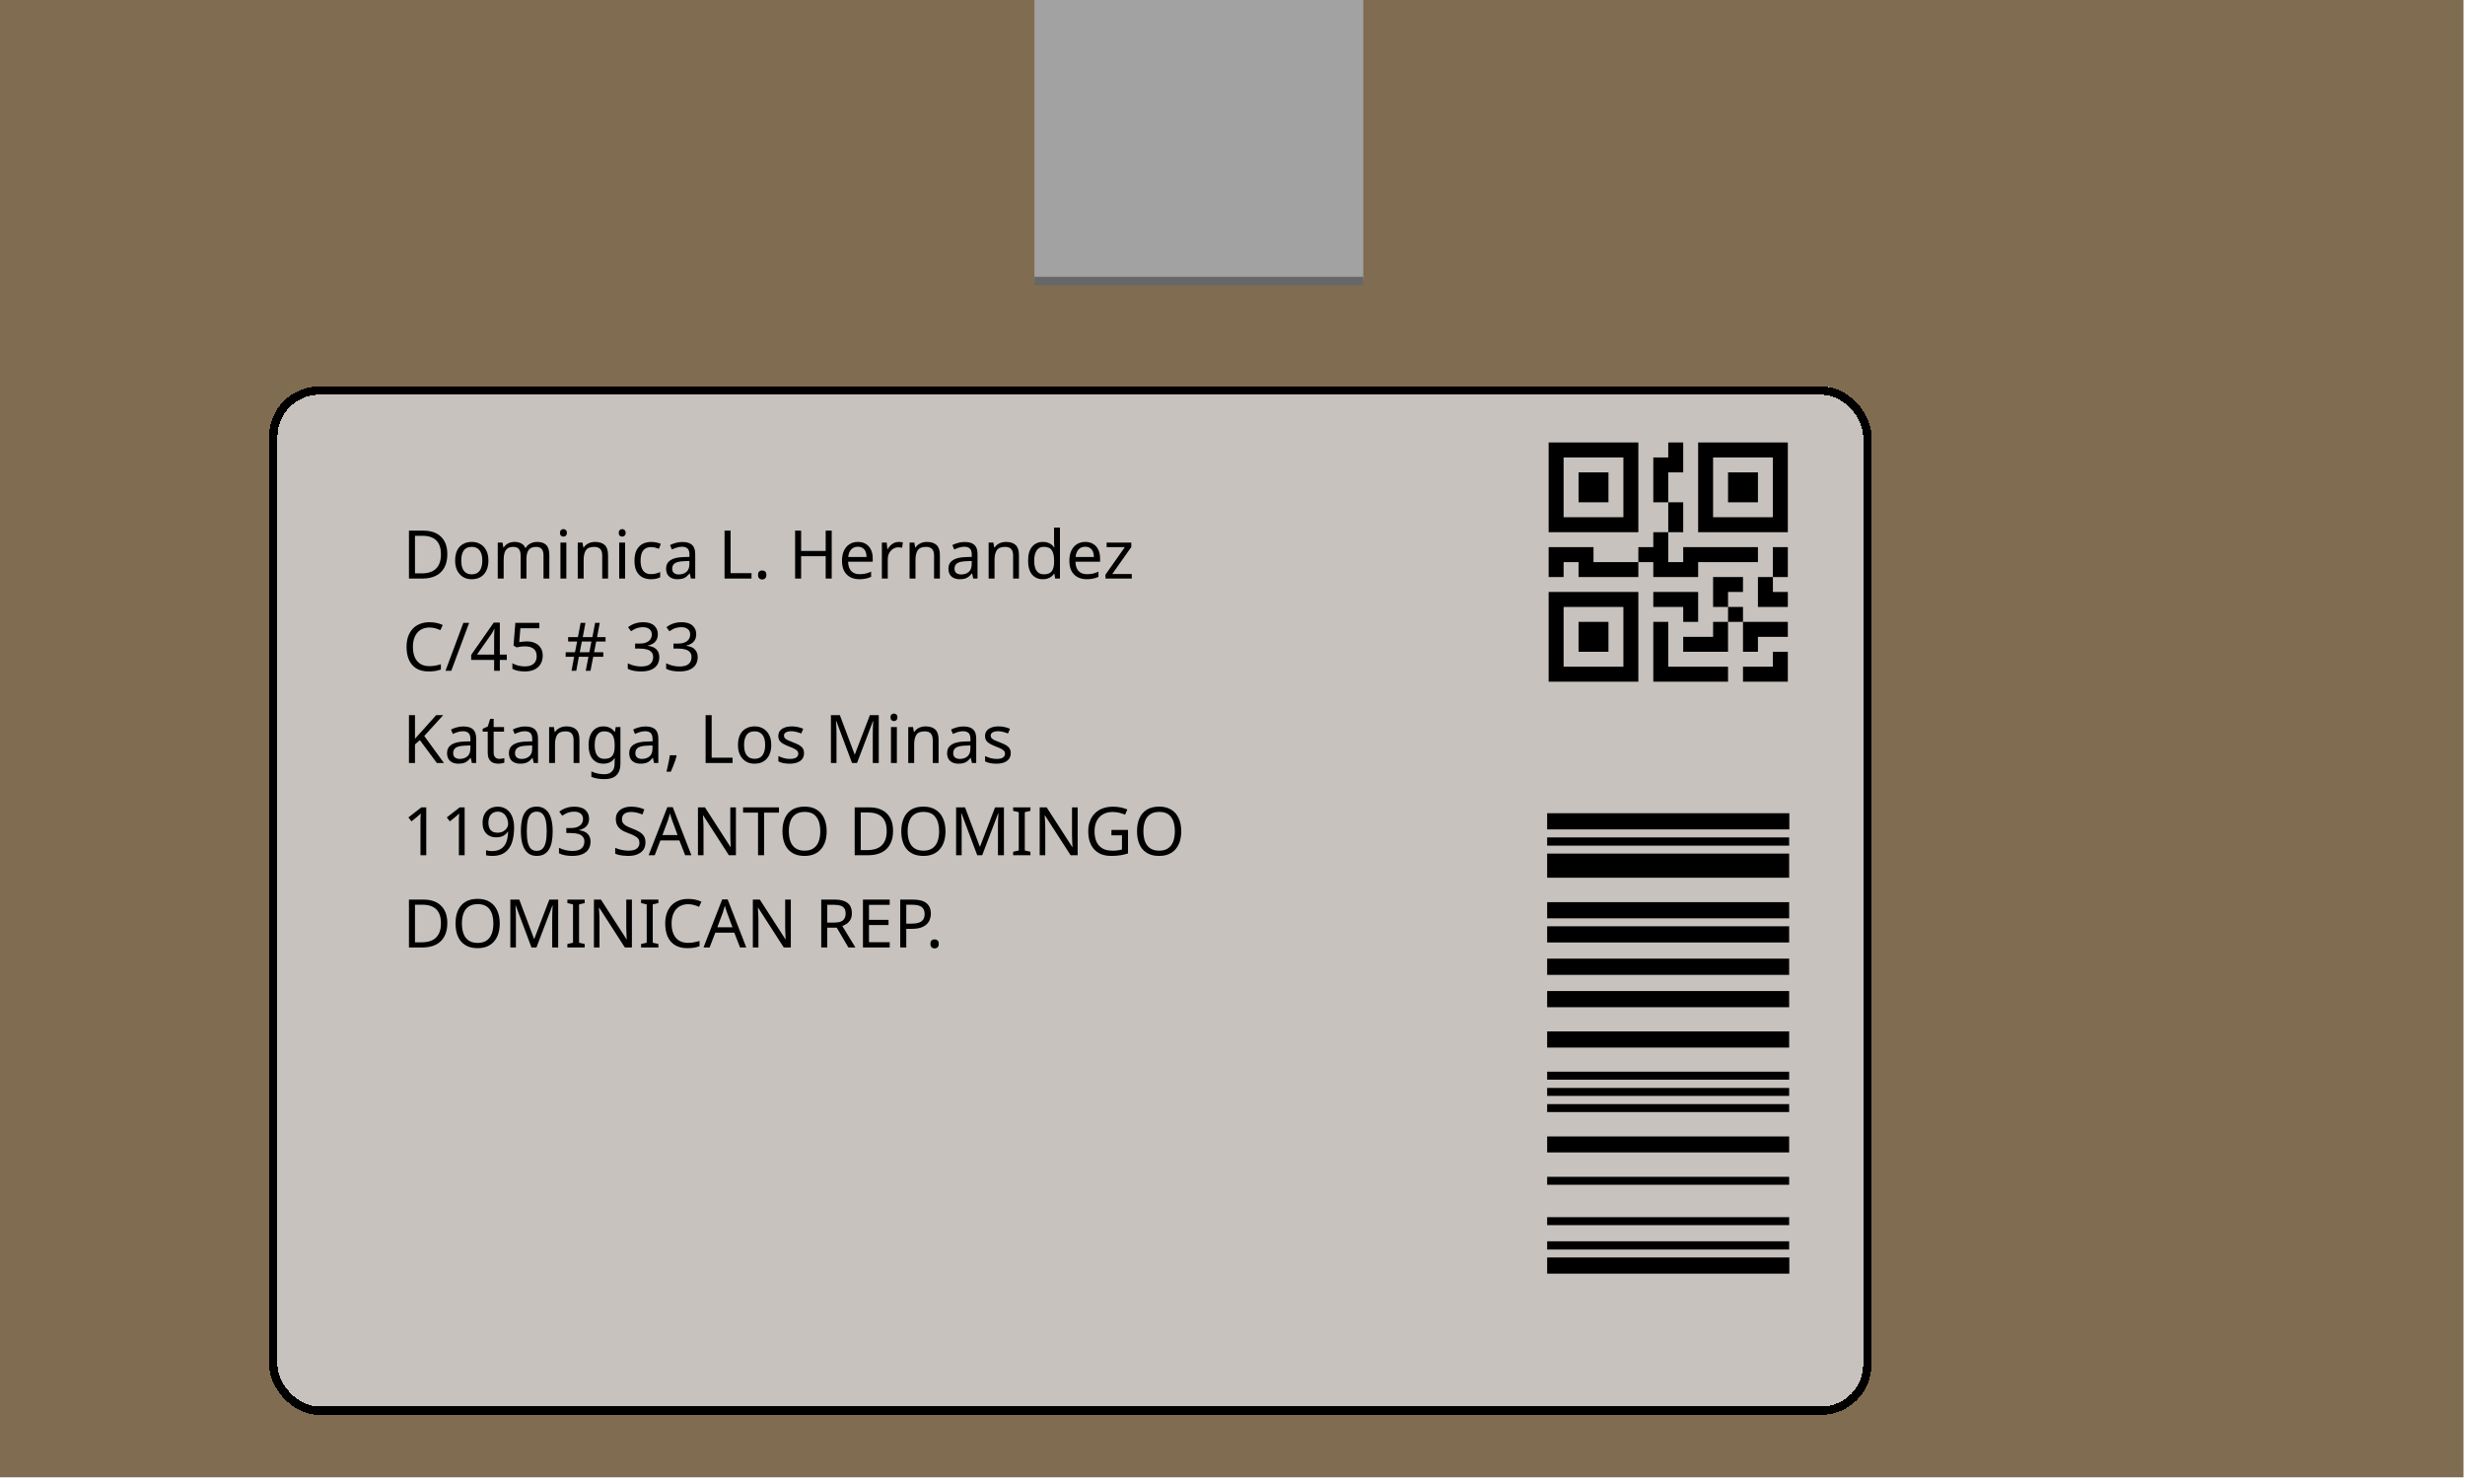 <svg width="294" height="177" viewBox="0 0 294 177" fill="none" xmlns="http://www.w3.org/2000/svg">
<rect width="293.822" height="176.19" fill="#806C51"/>
<g filter="url(#filter0_d_435_741)">
<rect x="32.092" y="42.076" width="191.127" height="122.663" rx="6" fill="#D9D9D9" fill-opacity="0.79" shape-rendering="crispEdges"/>
<rect x="32.592" y="42.576" width="190.127" height="121.663" rx="5.5" stroke="black" shape-rendering="crispEdges"/>
</g>
<path d="M53.352 66.088C53.352 66.728 53.232 67.264 52.992 67.696C52.757 68.128 52.419 68.453 51.976 68.672C51.533 68.891 50.997 69 50.368 69H48.776V63.288H50.536C51.112 63.288 51.611 63.395 52.032 63.608C52.453 63.821 52.779 64.136 53.008 64.552C53.237 64.963 53.352 65.475 53.352 66.088ZM52.592 66.112C52.592 65.605 52.507 65.189 52.336 64.864C52.171 64.539 51.925 64.299 51.6 64.144C51.28 63.984 50.891 63.904 50.432 63.904H49.496V68.384H50.272C51.045 68.384 51.624 68.195 52.008 67.816C52.397 67.432 52.592 66.864 52.592 66.112ZM58.252 66.848C58.252 67.205 58.204 67.523 58.108 67.8C58.017 68.072 57.884 68.304 57.708 68.496C57.537 68.688 57.326 68.835 57.076 68.936C56.83 69.032 56.556 69.08 56.252 69.08C55.969 69.08 55.708 69.032 55.468 68.936C55.228 68.835 55.02 68.688 54.844 68.496C54.668 68.304 54.529 68.072 54.428 67.8C54.332 67.523 54.284 67.205 54.284 66.848C54.284 66.373 54.364 65.973 54.524 65.648C54.684 65.317 54.913 65.067 55.212 64.896C55.51 64.72 55.865 64.632 56.276 64.632C56.665 64.632 57.006 64.72 57.3 64.896C57.598 65.067 57.83 65.317 57.996 65.648C58.166 65.973 58.252 66.373 58.252 66.848ZM55.012 66.848C55.012 67.184 55.054 67.477 55.14 67.728C55.23 67.973 55.369 68.163 55.556 68.296C55.742 68.429 55.98 68.496 56.268 68.496C56.556 68.496 56.793 68.429 56.98 68.296C57.166 68.163 57.302 67.973 57.388 67.728C57.478 67.477 57.524 67.184 57.524 66.848C57.524 66.507 57.478 66.216 57.388 65.976C57.297 65.736 57.158 65.552 56.972 65.424C56.79 65.291 56.553 65.224 56.26 65.224C55.822 65.224 55.505 65.368 55.308 65.656C55.11 65.944 55.012 66.341 55.012 66.848ZM64.072 64.632C64.557 64.632 64.919 64.757 65.159 65.008C65.4 65.253 65.519 65.653 65.519 66.208V69H64.823V66.24C64.823 65.904 64.751 65.651 64.608 65.48C64.469 65.309 64.25 65.224 63.952 65.224C63.535 65.224 63.237 65.344 63.056 65.584C62.88 65.824 62.791 66.173 62.791 66.632V69H62.096V66.24C62.096 66.016 62.063 65.829 61.999 65.68C61.935 65.525 61.84 65.411 61.712 65.336C61.584 65.261 61.418 65.224 61.215 65.224C60.928 65.224 60.701 65.285 60.535 65.408C60.37 65.525 60.25 65.699 60.175 65.928C60.106 66.157 60.072 66.44 60.072 66.776V69H59.367V64.712H59.935L60.039 65.296H60.08C60.17 65.147 60.279 65.024 60.407 64.928C60.541 64.827 60.688 64.752 60.847 64.704C61.008 64.656 61.173 64.632 61.343 64.632C61.674 64.632 61.949 64.691 62.167 64.808C62.392 64.925 62.554 65.107 62.656 65.352H62.696C62.84 65.107 63.034 64.925 63.279 64.808C63.53 64.691 63.794 64.632 64.072 64.632ZM67.548 64.712V69H66.844V64.712H67.548ZM67.204 63.104C67.311 63.104 67.404 63.141 67.484 63.216C67.569 63.285 67.612 63.397 67.612 63.552C67.612 63.701 67.569 63.813 67.484 63.888C67.404 63.963 67.311 64 67.204 64C67.087 64 66.988 63.963 66.908 63.888C66.828 63.813 66.788 63.701 66.788 63.552C66.788 63.397 66.828 63.285 66.908 63.216C66.988 63.141 67.087 63.104 67.204 63.104ZM70.971 64.632C71.483 64.632 71.869 64.757 72.131 65.008C72.392 65.253 72.523 65.653 72.523 66.208V69H71.827V66.256C71.827 65.909 71.749 65.651 71.595 65.48C71.44 65.309 71.197 65.224 70.867 65.224C70.392 65.224 70.064 65.357 69.883 65.624C69.701 65.891 69.611 66.275 69.611 66.776V69H68.907V64.712H69.475L69.579 65.296H69.619C69.715 65.147 69.832 65.024 69.971 64.928C70.115 64.827 70.272 64.752 70.443 64.704C70.613 64.656 70.789 64.632 70.971 64.632ZM74.556 64.712V69H73.852V64.712H74.556ZM74.212 63.104C74.319 63.104 74.412 63.141 74.492 63.216C74.577 63.285 74.62 63.397 74.62 63.552C74.62 63.701 74.577 63.813 74.492 63.888C74.412 63.963 74.319 64 74.212 64C74.094 64 73.996 63.963 73.916 63.888C73.836 63.813 73.796 63.701 73.796 63.552C73.796 63.397 73.836 63.285 73.916 63.216C73.996 63.141 74.094 63.104 74.212 63.104ZM77.634 69.08C77.256 69.08 76.917 69.003 76.618 68.848C76.325 68.693 76.093 68.453 75.922 68.128C75.757 67.803 75.674 67.387 75.674 66.88C75.674 66.352 75.762 65.923 75.938 65.592C76.114 65.261 76.352 65.019 76.65 64.864C76.954 64.709 77.298 64.632 77.682 64.632C77.901 64.632 78.112 64.656 78.314 64.704C78.517 64.747 78.682 64.8 78.81 64.864L78.594 65.448C78.466 65.4 78.317 65.355 78.146 65.312C77.976 65.269 77.816 65.248 77.666 65.248C77.378 65.248 77.141 65.309 76.954 65.432C76.768 65.555 76.629 65.736 76.538 65.976C76.448 66.216 76.402 66.515 76.402 66.872C76.402 67.213 76.448 67.504 76.538 67.744C76.629 67.984 76.765 68.165 76.946 68.288C77.128 68.411 77.354 68.472 77.626 68.472C77.861 68.472 78.066 68.448 78.242 68.4C78.424 68.352 78.589 68.293 78.738 68.224V68.848C78.594 68.923 78.434 68.979 78.258 69.016C78.088 69.059 77.88 69.08 77.634 69.08ZM81.382 64.64C81.905 64.64 82.291 64.755 82.542 64.984C82.793 65.213 82.918 65.579 82.918 66.08V69H82.406L82.27 68.392H82.238C82.115 68.547 81.987 68.677 81.854 68.784C81.726 68.885 81.577 68.96 81.406 69.008C81.241 69.056 81.038 69.08 80.798 69.08C80.542 69.08 80.31 69.035 80.102 68.944C79.9 68.853 79.74 68.715 79.622 68.528C79.505 68.336 79.446 68.096 79.446 67.808C79.446 67.381 79.614 67.053 79.95 66.824C80.286 66.589 80.803 66.461 81.502 66.44L82.23 66.416V66.16C82.23 65.803 82.153 65.555 81.998 65.416C81.844 65.277 81.625 65.208 81.342 65.208C81.118 65.208 80.905 65.243 80.702 65.312C80.499 65.376 80.31 65.451 80.134 65.536L79.918 65.008C80.105 64.907 80.326 64.821 80.582 64.752C80.838 64.677 81.105 64.64 81.382 64.64ZM81.59 66.928C81.057 66.949 80.686 67.035 80.478 67.184C80.275 67.333 80.174 67.544 80.174 67.816C80.174 68.056 80.246 68.232 80.39 68.344C80.54 68.456 80.729 68.512 80.958 68.512C81.321 68.512 81.622 68.413 81.862 68.216C82.102 68.013 82.222 67.704 82.222 67.288V66.904L81.59 66.928ZM86.417 69V63.288H87.137V68.36H89.633V69H86.417ZM90.412 68.568C90.412 68.371 90.46 68.232 90.556 68.152C90.652 68.072 90.767 68.032 90.9 68.032C91.039 68.032 91.156 68.072 91.252 68.152C91.353 68.232 91.404 68.371 91.404 68.568C91.404 68.76 91.353 68.899 91.252 68.984C91.156 69.069 91.039 69.112 90.9 69.112C90.767 69.112 90.652 69.069 90.556 68.984C90.46 68.899 90.412 68.76 90.412 68.568ZM99.199 69H98.479V66.336H95.551V69H94.831V63.288H95.551V65.704H98.479V63.288H99.199V69ZM102.32 64.632C102.688 64.632 103.003 64.712 103.264 64.872C103.531 65.032 103.734 65.259 103.872 65.552C104.016 65.84 104.088 66.179 104.088 66.568V66.992H101.152C101.163 67.477 101.286 67.848 101.52 68.104C101.76 68.355 102.094 68.48 102.52 68.48C102.792 68.48 103.032 68.456 103.24 68.408C103.454 68.355 103.672 68.28 103.896 68.184V68.8C103.678 68.896 103.462 68.965 103.248 69.008C103.035 69.056 102.782 69.08 102.488 69.08C102.083 69.08 101.723 68.997 101.408 68.832C101.099 68.667 100.856 68.421 100.68 68.096C100.51 67.765 100.424 67.363 100.424 66.888C100.424 66.419 100.502 66.016 100.656 65.68C100.816 65.344 101.038 65.085 101.32 64.904C101.608 64.723 101.942 64.632 102.32 64.632ZM102.312 65.208C101.976 65.208 101.71 65.317 101.512 65.536C101.32 65.749 101.206 66.048 101.168 66.432H103.352C103.352 66.187 103.315 65.973 103.24 65.792C103.166 65.611 103.051 65.469 102.896 65.368C102.747 65.261 102.552 65.208 102.312 65.208ZM107.18 64.632C107.26 64.632 107.345 64.637 107.436 64.648C107.532 64.653 107.615 64.664 107.684 64.68L107.596 65.328C107.527 65.312 107.449 65.299 107.364 65.288C107.284 65.277 107.207 65.272 107.132 65.272C106.967 65.272 106.809 65.307 106.66 65.376C106.511 65.445 106.377 65.544 106.26 65.672C106.143 65.795 106.049 65.944 105.98 66.12C105.916 66.296 105.884 66.493 105.884 66.712V69H105.18V64.712H105.756L105.836 65.496H105.868C105.959 65.336 106.068 65.192 106.196 65.064C106.324 64.931 106.471 64.827 106.636 64.752C106.801 64.672 106.983 64.632 107.18 64.632ZM110.549 64.632C111.061 64.632 111.447 64.757 111.709 65.008C111.97 65.253 112.101 65.653 112.101 66.208V69H111.405V66.256C111.405 65.909 111.327 65.651 111.173 65.48C111.018 65.309 110.775 65.224 110.445 65.224C109.97 65.224 109.642 65.357 109.461 65.624C109.279 65.891 109.189 66.275 109.189 66.776V69H108.485V64.712H109.053L109.157 65.296H109.197C109.293 65.147 109.41 65.024 109.549 64.928C109.693 64.827 109.85 64.752 110.021 64.704C110.191 64.656 110.367 64.632 110.549 64.632ZM115.054 64.64C115.577 64.64 115.963 64.755 116.214 64.984C116.465 65.213 116.59 65.579 116.59 66.08V69H116.078L115.942 68.392H115.91C115.787 68.547 115.659 68.677 115.526 68.784C115.398 68.885 115.249 68.96 115.078 69.008C114.913 69.056 114.71 69.08 114.47 69.08C114.214 69.08 113.982 69.035 113.774 68.944C113.571 68.853 113.411 68.715 113.294 68.528C113.177 68.336 113.118 68.096 113.118 67.808C113.118 67.381 113.286 67.053 113.622 66.824C113.958 66.589 114.475 66.461 115.174 66.44L115.902 66.416V66.16C115.902 65.803 115.825 65.555 115.67 65.416C115.515 65.277 115.297 65.208 115.014 65.208C114.79 65.208 114.577 65.243 114.374 65.312C114.171 65.376 113.982 65.451 113.806 65.536L113.59 65.008C113.777 64.907 113.998 64.821 114.254 64.752C114.51 64.677 114.777 64.64 115.054 64.64ZM115.262 66.928C114.729 66.949 114.358 67.035 114.15 67.184C113.947 67.333 113.846 67.544 113.846 67.816C113.846 68.056 113.918 68.232 114.062 68.344C114.211 68.456 114.401 68.512 114.63 68.512C114.993 68.512 115.294 68.413 115.534 68.216C115.774 68.013 115.894 67.704 115.894 67.288V66.904L115.262 66.928ZM119.978 64.632C120.49 64.632 120.877 64.757 121.138 65.008C121.4 65.253 121.53 65.653 121.53 66.208V69H120.834V66.256C120.834 65.909 120.757 65.651 120.602 65.48C120.448 65.309 120.205 65.224 119.874 65.224C119.4 65.224 119.072 65.357 118.89 65.624C118.709 65.891 118.618 66.275 118.618 66.776V69H117.914V64.712H118.482L118.586 65.296H118.626C118.722 65.147 118.84 65.024 118.978 64.928C119.122 64.827 119.28 64.752 119.45 64.704C119.621 64.656 119.797 64.632 119.978 64.632ZM124.38 69.08C123.846 69.08 123.42 68.896 123.1 68.528C122.78 68.155 122.62 67.6 122.62 66.864C122.62 66.128 122.78 65.573 123.1 65.2C123.425 64.821 123.854 64.632 124.388 64.632C124.612 64.632 124.806 64.661 124.972 64.72C125.137 64.773 125.281 64.848 125.404 64.944C125.526 65.04 125.63 65.147 125.716 65.264H125.764C125.758 65.195 125.748 65.093 125.732 64.96C125.721 64.821 125.716 64.712 125.716 64.632V62.92H126.42V69H125.852L125.748 68.424H125.716C125.63 68.547 125.526 68.659 125.404 68.76C125.281 68.856 125.134 68.933 124.964 68.992C124.798 69.051 124.604 69.08 124.38 69.08ZM124.492 68.496C124.945 68.496 125.262 68.373 125.444 68.128C125.63 67.877 125.724 67.501 125.724 67V66.872C125.724 66.339 125.636 65.931 125.46 65.648C125.284 65.36 124.958 65.216 124.484 65.216C124.105 65.216 123.82 65.368 123.628 65.672C123.441 65.971 123.348 66.373 123.348 66.88C123.348 67.392 123.441 67.789 123.628 68.072C123.82 68.355 124.108 68.496 124.492 68.496ZM129.438 64.632C129.806 64.632 130.12 64.712 130.382 64.872C130.648 65.032 130.851 65.259 130.99 65.552C131.134 65.84 131.206 66.179 131.206 66.568V66.992H128.27C128.28 67.477 128.403 67.848 128.638 68.104C128.878 68.355 129.211 68.48 129.638 68.48C129.91 68.48 130.15 68.456 130.358 68.408C130.571 68.355 130.79 68.28 131.014 68.184V68.8C130.795 68.896 130.579 68.965 130.366 69.008C130.152 69.056 129.899 69.08 129.606 69.08C129.2 69.08 128.84 68.997 128.526 68.832C128.216 68.667 127.974 68.421 127.798 68.096C127.627 67.765 127.542 67.363 127.542 66.888C127.542 66.419 127.619 66.016 127.774 65.68C127.934 65.344 128.155 65.085 128.438 64.904C128.726 64.723 129.059 64.632 129.438 64.632ZM129.43 65.208C129.094 65.208 128.827 65.317 128.63 65.536C128.438 65.749 128.323 66.048 128.286 66.432H130.47C130.47 66.187 130.432 65.973 130.358 65.792C130.283 65.611 130.168 65.469 130.014 65.368C129.864 65.261 129.67 65.208 129.43 65.208ZM134.987 69H131.851V68.536L134.155 65.256H131.987V64.712H134.931V65.24L132.659 68.456H134.987V69ZM51.224 74.84C50.92 74.84 50.645 74.893 50.4 75C50.155 75.101 49.947 75.253 49.776 75.456C49.605 75.653 49.475 75.896 49.384 76.184C49.293 76.467 49.248 76.787 49.248 77.144C49.248 77.613 49.32 78.021 49.464 78.368C49.613 78.715 49.832 78.981 50.12 79.168C50.413 79.355 50.779 79.448 51.216 79.448C51.467 79.448 51.704 79.427 51.928 79.384C52.152 79.341 52.371 79.288 52.584 79.224V79.848C52.371 79.928 52.149 79.987 51.92 80.024C51.696 80.061 51.427 80.08 51.112 80.08C50.531 80.08 50.045 79.96 49.656 79.72C49.267 79.48 48.973 79.139 48.776 78.696C48.584 78.253 48.488 77.733 48.488 77.136C48.488 76.704 48.547 76.309 48.664 75.952C48.787 75.595 48.963 75.285 49.192 75.024C49.427 74.763 49.715 74.563 50.056 74.424C50.397 74.28 50.789 74.208 51.232 74.208C51.525 74.208 51.808 74.237 52.08 74.296C52.352 74.355 52.595 74.437 52.808 74.544L52.52 75.152C52.344 75.072 52.147 75 51.928 74.936C51.715 74.872 51.48 74.84 51.224 74.84ZM55.951 74.288L53.823 80H53.135L55.263 74.288H55.951ZM60.447 78.704H59.615V80H58.935V78.704H56.199V78.104L58.887 74.256H59.615V78.072H60.447V78.704ZM58.935 76.272C58.935 76.133 58.935 76.008 58.935 75.896C58.941 75.779 58.946 75.669 58.951 75.568C58.957 75.467 58.959 75.371 58.959 75.28C58.965 75.184 58.97 75.093 58.975 75.008H58.943C58.901 75.109 58.847 75.219 58.783 75.336C58.719 75.453 58.658 75.552 58.599 75.632L56.887 78.072H58.935V76.272ZM62.809 76.496C63.199 76.496 63.537 76.563 63.825 76.696C64.113 76.829 64.335 77.021 64.489 77.272C64.649 77.517 64.729 77.819 64.729 78.176C64.729 78.571 64.644 78.912 64.473 79.2C64.303 79.483 64.057 79.701 63.737 79.856C63.423 80.005 63.041 80.08 62.593 80.08C62.3 80.08 62.023 80.053 61.761 80C61.505 79.947 61.289 79.869 61.113 79.768V79.104C61.305 79.221 61.537 79.315 61.809 79.384C62.087 79.448 62.351 79.48 62.601 79.48C62.884 79.48 63.129 79.437 63.337 79.352C63.551 79.261 63.716 79.125 63.833 78.944C63.951 78.757 64.009 78.525 64.009 78.248C64.009 77.875 63.895 77.589 63.665 77.392C63.436 77.189 63.073 77.088 62.577 77.088C62.428 77.088 62.257 77.101 62.065 77.128C61.873 77.155 61.719 77.181 61.601 77.208L61.249 76.984L61.465 74.288H64.329V74.928H62.065L61.929 76.584C62.02 76.568 62.143 76.549 62.297 76.528C62.452 76.507 62.623 76.496 62.809 76.496ZM71.106 76.512L70.858 77.792H71.954V78.328H70.754L70.426 80H69.858L70.186 78.328H69.042L68.73 80H68.17L68.474 78.328H67.466V77.792H68.578L68.834 76.512H67.762V75.984H68.93L69.25 74.288H69.826L69.506 75.984H70.658L70.978 74.288H71.53L71.21 75.984H72.226V76.512H71.106ZM69.146 77.792H70.29L70.538 76.512H69.394L69.146 77.792ZM78.46 75.624C78.46 75.88 78.412 76.101 78.316 76.288C78.22 76.475 78.081 76.627 77.9 76.744C77.724 76.861 77.516 76.944 77.276 76.992V77.024C77.734 77.077 78.076 77.221 78.3 77.456C78.524 77.691 78.636 77.997 78.636 78.376C78.636 78.707 78.558 79.003 78.404 79.264C78.249 79.52 78.009 79.72 77.684 79.864C77.364 80.008 76.95 80.08 76.444 80.08C76.145 80.08 75.868 80.056 75.612 80.008C75.356 79.965 75.11 79.885 74.876 79.768V79.112C75.116 79.229 75.374 79.323 75.652 79.392C75.929 79.456 76.196 79.488 76.452 79.488C76.964 79.488 77.332 79.389 77.556 79.192C77.785 78.989 77.9 78.712 77.9 78.36C77.9 78.12 77.836 77.928 77.708 77.784C77.585 77.635 77.404 77.525 77.164 77.456C76.924 77.387 76.636 77.352 76.3 77.352H75.748V76.752H76.308C76.622 76.752 76.884 76.707 77.092 76.616C77.305 76.525 77.465 76.4 77.572 76.24C77.684 76.075 77.74 75.885 77.74 75.672C77.74 75.395 77.646 75.181 77.46 75.032C77.273 74.877 77.02 74.8 76.7 74.8C76.497 74.8 76.313 74.821 76.148 74.864C75.982 74.901 75.828 74.957 75.684 75.032C75.545 75.101 75.404 75.184 75.26 75.28L74.908 74.8C75.046 74.693 75.204 74.595 75.38 74.504C75.561 74.413 75.761 74.341 75.98 74.288C76.198 74.235 76.436 74.208 76.692 74.208C77.289 74.208 77.732 74.341 78.02 74.608C78.313 74.875 78.46 75.213 78.46 75.624ZM83.038 75.624C83.038 75.88 82.99 76.101 82.894 76.288C82.798 76.475 82.659 76.627 82.478 76.744C82.302 76.861 82.094 76.944 81.854 76.992V77.024C82.312 77.077 82.654 77.221 82.878 77.456C83.102 77.691 83.214 77.997 83.214 78.376C83.214 78.707 83.136 79.003 82.982 79.264C82.827 79.52 82.587 79.72 82.262 79.864C81.942 80.008 81.528 80.08 81.022 80.08C80.723 80.08 80.446 80.056 80.19 80.008C79.934 79.965 79.688 79.885 79.454 79.768V79.112C79.694 79.229 79.952 79.323 80.23 79.392C80.507 79.456 80.774 79.488 81.03 79.488C81.542 79.488 81.91 79.389 82.134 79.192C82.363 78.989 82.478 78.712 82.478 78.36C82.478 78.12 82.414 77.928 82.286 77.784C82.163 77.635 81.982 77.525 81.742 77.456C81.502 77.387 81.214 77.352 80.878 77.352H80.326V76.752H80.886C81.2 76.752 81.462 76.707 81.67 76.616C81.883 76.525 82.043 76.4 82.15 76.24C82.262 76.075 82.318 75.885 82.318 75.672C82.318 75.395 82.224 75.181 82.038 75.032C81.851 74.877 81.598 74.8 81.278 74.8C81.075 74.8 80.891 74.821 80.726 74.864C80.56 74.901 80.406 74.957 80.262 75.032C80.123 75.101 79.982 75.184 79.838 75.28L79.486 74.8C79.624 74.693 79.782 74.595 79.958 74.504C80.139 74.413 80.339 74.341 80.558 74.288C80.776 74.235 81.014 74.208 81.27 74.208C81.867 74.208 82.31 74.341 82.598 74.608C82.891 74.875 83.038 75.213 83.038 75.624ZM52.952 91H52.104L50.08 88.272L49.496 88.784V91H48.776V85.288H49.496V88.104C49.656 87.923 49.819 87.741 49.984 87.56C50.149 87.379 50.315 87.197 50.48 87.016L52.024 85.288H52.864L50.6 87.776L52.952 91ZM55.257 86.64C55.78 86.64 56.166 86.755 56.417 86.984C56.668 87.213 56.793 87.579 56.793 88.08V91H56.281L56.145 90.392H56.113C55.99 90.547 55.862 90.677 55.729 90.784C55.601 90.885 55.452 90.96 55.281 91.008C55.116 91.056 54.913 91.08 54.673 91.08C54.417 91.08 54.185 91.035 53.977 90.944C53.775 90.853 53.614 90.715 53.497 90.528C53.38 90.336 53.321 90.096 53.321 89.808C53.321 89.381 53.489 89.053 53.825 88.824C54.161 88.589 54.678 88.461 55.377 88.44L56.105 88.416V88.16C56.105 87.803 56.028 87.555 55.873 87.416C55.718 87.277 55.5 87.208 55.217 87.208C54.993 87.208 54.78 87.243 54.577 87.312C54.374 87.376 54.185 87.451 54.009 87.536L53.793 87.008C53.98 86.907 54.201 86.821 54.457 86.752C54.713 86.677 54.98 86.64 55.257 86.64ZM55.465 88.928C54.932 88.949 54.561 89.035 54.353 89.184C54.151 89.333 54.049 89.544 54.049 89.816C54.049 90.056 54.121 90.232 54.265 90.344C54.414 90.456 54.604 90.512 54.833 90.512C55.196 90.512 55.497 90.413 55.737 90.216C55.977 90.013 56.097 89.704 56.097 89.288V88.904L55.465 88.928ZM59.55 90.504C59.656 90.504 59.766 90.496 59.877 90.48C59.989 90.459 60.08 90.437 60.15 90.416V90.952C60.075 90.989 59.968 91.019 59.83 91.04C59.691 91.067 59.557 91.08 59.429 91.08C59.206 91.08 58.998 91.043 58.806 90.968C58.619 90.888 58.467 90.752 58.349 90.56C58.232 90.368 58.173 90.099 58.173 89.752V87.256H57.566V86.92L58.181 86.64L58.462 85.728H58.877V86.712H60.117V87.256H58.877V89.736C58.877 89.997 58.939 90.192 59.062 90.32C59.19 90.443 59.352 90.504 59.55 90.504ZM62.632 86.64C63.155 86.64 63.541 86.755 63.792 86.984C64.043 87.213 64.168 87.579 64.168 88.08V91H63.656L63.52 90.392H63.488C63.365 90.547 63.237 90.677 63.104 90.784C62.976 90.885 62.827 90.96 62.656 91.008C62.491 91.056 62.288 91.08 62.048 91.08C61.792 91.08 61.56 91.035 61.352 90.944C61.15 90.853 60.989 90.715 60.872 90.528C60.755 90.336 60.696 90.096 60.696 89.808C60.696 89.381 60.864 89.053 61.2 88.824C61.536 88.589 62.053 88.461 62.752 88.44L63.48 88.416V88.16C63.48 87.803 63.403 87.555 63.248 87.416C63.093 87.277 62.875 87.208 62.592 87.208C62.368 87.208 62.155 87.243 61.952 87.312C61.749 87.376 61.56 87.451 61.384 87.536L61.168 87.008C61.355 86.907 61.576 86.821 61.832 86.752C62.088 86.677 62.355 86.64 62.632 86.64ZM62.84 88.928C62.307 88.949 61.936 89.035 61.728 89.184C61.526 89.333 61.424 89.544 61.424 89.816C61.424 90.056 61.496 90.232 61.64 90.344C61.789 90.456 61.979 90.512 62.208 90.512C62.571 90.512 62.872 90.413 63.112 90.216C63.352 90.013 63.472 89.704 63.472 89.288V88.904L62.84 88.928ZM67.556 86.632C68.069 86.632 68.455 86.757 68.716 87.008C68.978 87.253 69.109 87.653 69.109 88.208V91H68.412V88.256C68.412 87.909 68.335 87.651 68.18 87.48C68.026 87.309 67.783 87.224 67.453 87.224C66.978 87.224 66.65 87.357 66.469 87.624C66.287 87.891 66.197 88.275 66.197 88.776V91H65.493V86.712H66.061L66.165 87.296H66.204C66.3 87.147 66.418 87.024 66.556 86.928C66.701 86.827 66.858 86.752 67.028 86.704C67.199 86.656 67.375 86.632 67.556 86.632ZM71.958 86.632C72.24 86.632 72.494 86.685 72.718 86.792C72.947 86.899 73.142 87.061 73.302 87.28H73.342L73.438 86.712H73.998V91.072C73.998 91.477 73.928 91.816 73.79 92.088C73.651 92.365 73.441 92.573 73.158 92.712C72.875 92.851 72.515 92.92 72.078 92.92C71.769 92.92 71.483 92.896 71.222 92.848C70.966 92.805 70.737 92.739 70.534 92.648V92C70.672 92.069 70.825 92.128 70.99 92.176C71.155 92.229 71.334 92.269 71.526 92.296C71.718 92.323 71.915 92.336 72.118 92.336C72.486 92.336 72.774 92.227 72.982 92.008C73.195 91.795 73.302 91.501 73.302 91.128V90.96C73.302 90.896 73.305 90.805 73.31 90.688C73.315 90.565 73.32 90.48 73.326 90.432H73.294C73.144 90.651 72.958 90.813 72.734 90.92C72.515 91.027 72.259 91.08 71.966 91.08C71.411 91.08 70.977 90.885 70.662 90.496C70.353 90.107 70.198 89.563 70.198 88.864C70.198 88.405 70.267 88.011 70.406 87.68C70.55 87.344 70.752 87.085 71.014 86.904C71.275 86.723 71.59 86.632 71.958 86.632ZM72.054 87.224C71.814 87.224 71.609 87.288 71.438 87.416C71.272 87.544 71.144 87.731 71.054 87.976C70.969 88.221 70.926 88.52 70.926 88.872C70.926 89.4 71.022 89.805 71.214 90.088C71.411 90.365 71.697 90.504 72.07 90.504C72.288 90.504 72.475 90.477 72.63 90.424C72.784 90.365 72.912 90.277 73.014 90.16C73.115 90.037 73.19 89.883 73.238 89.696C73.286 89.509 73.31 89.288 73.31 89.032V88.864C73.31 88.475 73.264 88.16 73.174 87.92C73.088 87.68 72.953 87.504 72.766 87.392C72.579 87.28 72.342 87.224 72.054 87.224ZM76.984 86.64C77.506 86.64 77.893 86.755 78.144 86.984C78.394 87.213 78.52 87.579 78.52 88.08V91H78.008L77.872 90.392H77.84C77.717 90.547 77.589 90.677 77.456 90.784C77.328 90.885 77.178 90.96 77.008 91.008C76.842 91.056 76.64 91.08 76.4 91.08C76.144 91.08 75.912 91.035 75.704 90.944C75.501 90.853 75.341 90.715 75.224 90.528C75.106 90.336 75.048 90.096 75.048 89.808C75.048 89.381 75.216 89.053 75.552 88.824C75.888 88.589 76.405 88.461 77.104 88.44L77.832 88.416V88.16C77.832 87.803 77.754 87.555 77.6 87.416C77.445 87.277 77.226 87.208 76.944 87.208C76.72 87.208 76.506 87.243 76.304 87.312C76.101 87.376 75.912 87.451 75.736 87.536L75.52 87.008C75.706 86.907 75.928 86.821 76.184 86.752C76.44 86.677 76.706 86.64 76.984 86.64ZM77.192 88.928C76.658 88.949 76.288 89.035 76.08 89.184C75.877 89.333 75.776 89.544 75.776 89.816C75.776 90.056 75.848 90.232 75.992 90.344C76.141 90.456 76.33 90.512 76.56 90.512C76.922 90.512 77.224 90.413 77.464 90.216C77.704 90.013 77.824 89.704 77.824 89.288V88.904L77.192 88.928ZM80.7 90.16C80.652 90.347 80.591 90.549 80.516 90.768C80.441 90.987 80.359 91.203 80.268 91.416C80.183 91.635 80.097 91.84 80.012 92.032H79.492C79.545 91.829 79.596 91.611 79.644 91.376C79.697 91.147 79.745 90.92 79.788 90.696C79.831 90.467 79.865 90.259 79.892 90.072H80.644L80.7 90.16ZM84.159 91V85.288H84.879V90.36H87.375V91H84.159ZM91.986 88.848C91.986 89.205 91.938 89.523 91.842 89.8C91.751 90.072 91.618 90.304 91.442 90.496C91.272 90.688 91.061 90.835 90.81 90.936C90.565 91.032 90.29 91.08 89.986 91.08C89.704 91.08 89.442 91.032 89.202 90.936C88.962 90.835 88.754 90.688 88.578 90.496C88.402 90.304 88.263 90.072 88.162 89.8C88.066 89.523 88.018 89.205 88.018 88.848C88.018 88.373 88.098 87.973 88.258 87.648C88.418 87.317 88.647 87.067 88.946 86.896C89.245 86.72 89.6 86.632 90.01 86.632C90.4 86.632 90.741 86.72 91.034 86.896C91.333 87.067 91.565 87.317 91.73 87.648C91.901 87.973 91.986 88.373 91.986 88.848ZM88.746 88.848C88.746 89.184 88.789 89.477 88.874 89.728C88.965 89.973 89.103 90.163 89.29 90.296C89.477 90.429 89.714 90.496 90.002 90.496C90.29 90.496 90.528 90.429 90.714 90.296C90.901 90.163 91.037 89.973 91.122 89.728C91.213 89.477 91.258 89.184 91.258 88.848C91.258 88.507 91.213 88.216 91.122 87.976C91.031 87.736 90.893 87.552 90.706 87.424C90.525 87.291 90.287 87.224 89.994 87.224C89.557 87.224 89.24 87.368 89.042 87.656C88.845 87.944 88.746 88.341 88.746 88.848ZM95.894 89.816C95.894 90.093 95.825 90.325 95.686 90.512C95.547 90.699 95.35 90.84 95.094 90.936C94.838 91.032 94.534 91.08 94.182 91.08C93.883 91.08 93.624 91.056 93.406 91.008C93.192 90.96 93.003 90.893 92.838 90.808V90.168C93.008 90.253 93.214 90.333 93.454 90.408C93.699 90.477 93.947 90.512 94.198 90.512C94.555 90.512 94.814 90.456 94.974 90.344C95.134 90.227 95.214 90.072 95.214 89.88C95.214 89.773 95.184 89.677 95.126 89.592C95.067 89.507 94.96 89.421 94.806 89.336C94.656 89.251 94.441 89.155 94.158 89.048C93.88 88.941 93.643 88.835 93.446 88.728C93.249 88.621 93.097 88.493 92.99 88.344C92.883 88.195 92.83 88.003 92.83 87.768C92.83 87.405 92.977 87.125 93.27 86.928C93.569 86.731 93.958 86.632 94.438 86.632C94.699 86.632 94.942 86.659 95.166 86.712C95.395 86.76 95.609 86.829 95.806 86.92L95.566 87.48C95.448 87.427 95.323 87.381 95.19 87.344C95.062 87.301 94.931 87.269 94.798 87.248C94.665 87.221 94.528 87.208 94.39 87.208C94.102 87.208 93.88 87.256 93.726 87.352C93.576 87.443 93.502 87.568 93.502 87.728C93.502 87.845 93.537 87.947 93.606 88.032C93.675 88.112 93.79 88.192 93.95 88.272C94.115 88.347 94.334 88.437 94.606 88.544C94.878 88.645 95.11 88.749 95.302 88.856C95.494 88.963 95.641 89.093 95.742 89.248C95.843 89.397 95.894 89.587 95.894 89.816ZM101.624 91L99.744 85.992H99.712C99.723 86.099 99.731 86.235 99.736 86.4C99.747 86.565 99.755 86.747 99.76 86.944C99.766 87.136 99.768 87.333 99.768 87.536V91H99.104V85.288H100.168L101.928 89.968H101.96L103.752 85.288H104.808V91H104.096V87.488C104.096 87.301 104.099 87.117 104.104 86.936C104.109 86.749 104.117 86.576 104.128 86.416C104.139 86.251 104.147 86.112 104.152 86H104.12L102.216 91H101.624ZM106.97 86.712V91H106.266V86.712H106.97ZM106.626 85.104C106.733 85.104 106.826 85.141 106.906 85.216C106.991 85.285 107.034 85.397 107.034 85.552C107.034 85.701 106.991 85.813 106.906 85.888C106.826 85.963 106.733 86 106.626 86C106.509 86 106.41 85.963 106.33 85.888C106.25 85.813 106.21 85.701 106.21 85.552C106.21 85.397 106.25 85.285 106.33 85.216C106.41 85.141 106.509 85.104 106.626 85.104ZM110.392 86.632C110.904 86.632 111.291 86.757 111.552 87.008C111.814 87.253 111.944 87.653 111.944 88.208V91H111.248V88.256C111.248 87.909 111.171 87.651 111.016 87.48C110.862 87.309 110.619 87.224 110.288 87.224C109.814 87.224 109.486 87.357 109.304 87.624C109.123 87.891 109.032 88.275 109.032 88.776V91H108.328V86.712H108.896L109 87.296H109.04C109.136 87.147 109.254 87.024 109.392 86.928C109.536 86.827 109.694 86.752 109.864 86.704C110.035 86.656 110.211 86.632 110.392 86.632ZM114.898 86.64C115.42 86.64 115.807 86.755 116.058 86.984C116.308 87.213 116.434 87.579 116.434 88.08V91H115.922L115.786 90.392H115.754C115.631 90.547 115.503 90.677 115.37 90.784C115.242 90.885 115.092 90.96 114.922 91.008C114.756 91.056 114.554 91.08 114.314 91.08C114.058 91.08 113.826 91.035 113.618 90.944C113.415 90.853 113.255 90.715 113.138 90.528C113.02 90.336 112.962 90.096 112.962 89.808C112.962 89.381 113.13 89.053 113.466 88.824C113.802 88.589 114.319 88.461 115.018 88.44L115.746 88.416V88.16C115.746 87.803 115.668 87.555 115.514 87.416C115.359 87.277 115.14 87.208 114.858 87.208C114.634 87.208 114.42 87.243 114.218 87.312C114.015 87.376 113.826 87.451 113.65 87.536L113.434 87.008C113.62 86.907 113.842 86.821 114.098 86.752C114.354 86.677 114.62 86.64 114.898 86.64ZM115.106 88.928C114.572 88.949 114.202 89.035 113.994 89.184C113.791 89.333 113.69 89.544 113.69 89.816C113.69 90.056 113.762 90.232 113.906 90.344C114.055 90.456 114.244 90.512 114.474 90.512C114.836 90.512 115.138 90.413 115.378 90.216C115.618 90.013 115.738 89.704 115.738 89.288V88.904L115.106 88.928ZM120.55 89.816C120.55 90.093 120.481 90.325 120.342 90.512C120.203 90.699 120.006 90.84 119.75 90.936C119.494 91.032 119.19 91.08 118.838 91.08C118.539 91.08 118.281 91.056 118.062 91.008C117.849 90.96 117.659 90.893 117.494 90.808V90.168C117.665 90.253 117.87 90.333 118.11 90.408C118.355 90.477 118.603 90.512 118.854 90.512C119.211 90.512 119.47 90.456 119.63 90.344C119.79 90.227 119.87 90.072 119.87 89.88C119.87 89.773 119.841 89.677 119.782 89.592C119.723 89.507 119.617 89.421 119.462 89.336C119.313 89.251 119.097 89.155 118.814 89.048C118.537 88.941 118.299 88.835 118.102 88.728C117.905 88.621 117.753 88.493 117.646 88.344C117.539 88.195 117.486 88.003 117.486 87.768C117.486 87.405 117.633 87.125 117.926 86.928C118.225 86.731 118.614 86.632 119.094 86.632C119.355 86.632 119.598 86.659 119.822 86.712C120.051 86.76 120.265 86.829 120.462 86.92L120.222 87.48C120.105 87.427 119.979 87.381 119.846 87.344C119.718 87.301 119.587 87.269 119.454 87.248C119.321 87.221 119.185 87.208 119.046 87.208C118.758 87.208 118.537 87.256 118.382 87.352C118.233 87.443 118.158 87.568 118.158 87.728C118.158 87.845 118.193 87.947 118.262 88.032C118.331 88.112 118.446 88.192 118.606 88.272C118.771 88.347 118.99 88.437 119.262 88.544C119.534 88.645 119.766 88.749 119.958 88.856C120.15 88.963 120.297 89.093 120.398 89.248C120.499 89.397 120.55 89.587 120.55 89.816ZM50.84 102H50.152V98.008C50.152 97.853 50.152 97.723 50.152 97.616C50.157 97.509 50.163 97.411 50.168 97.32C50.173 97.224 50.179 97.125 50.184 97.024C50.099 97.109 50.021 97.181 49.952 97.24C49.883 97.299 49.795 97.373 49.688 97.464L49.08 97.96L48.712 97.488L50.256 96.288H50.84V102ZM55.418 102H54.73V98.008C54.73 97.853 54.73 97.723 54.73 97.616C54.736 97.509 54.741 97.411 54.746 97.32C54.752 97.224 54.757 97.125 54.762 97.024C54.677 97.109 54.599 97.181 54.53 97.24C54.461 97.299 54.373 97.373 54.266 97.464L53.658 97.96L53.29 97.488L54.834 96.288H55.418V102ZM61.316 98.728C61.316 99.053 61.292 99.379 61.244 99.704C61.202 100.024 61.124 100.328 61.012 100.616C60.9 100.899 60.746 101.152 60.548 101.376C60.351 101.595 60.1 101.768 59.796 101.896C59.492 102.019 59.124 102.08 58.692 102.08C58.586 102.08 58.46 102.072 58.316 102.056C58.178 102.045 58.063 102.027 57.972 102V101.4C58.068 101.432 58.18 101.459 58.308 101.48C58.436 101.496 58.559 101.504 58.676 101.504C59.05 101.504 59.356 101.443 59.596 101.32C59.842 101.197 60.036 101.032 60.18 100.824C60.324 100.611 60.428 100.365 60.492 100.088C60.556 99.805 60.594 99.509 60.604 99.2H60.556C60.476 99.323 60.375 99.435 60.252 99.536C60.13 99.637 59.98 99.717 59.804 99.776C59.634 99.835 59.431 99.864 59.196 99.864C58.871 99.864 58.583 99.797 58.332 99.664C58.087 99.525 57.895 99.328 57.756 99.072C57.623 98.816 57.556 98.504 57.556 98.136C57.556 97.736 57.631 97.392 57.78 97.104C57.935 96.816 58.148 96.595 58.42 96.44C58.692 96.285 59.012 96.208 59.38 96.208C59.652 96.208 59.906 96.261 60.14 96.368C60.375 96.469 60.58 96.624 60.756 96.832C60.932 97.04 61.068 97.301 61.164 97.616C61.266 97.931 61.316 98.301 61.316 98.728ZM59.38 96.8C59.05 96.8 58.778 96.909 58.564 97.128C58.356 97.347 58.252 97.68 58.252 98.128C58.252 98.496 58.34 98.787 58.516 99C58.698 99.208 58.975 99.312 59.348 99.312C59.604 99.312 59.826 99.261 60.012 99.16C60.199 99.053 60.343 98.92 60.444 98.76C60.551 98.6 60.604 98.435 60.604 98.264C60.604 98.093 60.578 97.923 60.524 97.752C60.476 97.576 60.402 97.416 60.3 97.272C60.199 97.128 60.071 97.013 59.916 96.928C59.762 96.843 59.583 96.8 59.38 96.8ZM65.918 99.136C65.918 99.6 65.884 100.013 65.814 100.376C65.745 100.739 65.633 101.048 65.478 101.304C65.329 101.555 65.132 101.747 64.886 101.88C64.646 102.013 64.356 102.08 64.014 102.08C63.588 102.08 63.233 101.963 62.95 101.728C62.673 101.493 62.465 101.157 62.326 100.72C62.193 100.277 62.126 99.749 62.126 99.136C62.126 98.517 62.188 97.989 62.31 97.552C62.438 97.115 62.641 96.781 62.918 96.552C63.196 96.317 63.561 96.2 64.014 96.2C64.441 96.2 64.796 96.317 65.078 96.552C65.361 96.781 65.572 97.115 65.71 97.552C65.849 97.989 65.918 98.517 65.918 99.136ZM62.83 99.136C62.83 99.659 62.868 100.093 62.942 100.44C63.022 100.787 63.148 101.048 63.318 101.224C63.494 101.395 63.726 101.48 64.014 101.48C64.302 101.48 64.532 101.395 64.702 101.224C64.878 101.053 65.006 100.795 65.086 100.448C65.166 100.096 65.206 99.659 65.206 99.136C65.206 98.613 65.166 98.181 65.086 97.84C65.006 97.493 64.878 97.235 64.702 97.064C64.532 96.888 64.302 96.8 64.014 96.8C63.726 96.8 63.494 96.888 63.318 97.064C63.148 97.235 63.022 97.493 62.942 97.84C62.868 98.181 62.83 98.613 62.83 99.136ZM70.257 97.624C70.257 97.88 70.209 98.101 70.112 98.288C70.016 98.475 69.878 98.627 69.697 98.744C69.52 98.861 69.312 98.944 69.073 98.992V99.024C69.531 99.077 69.873 99.221 70.097 99.456C70.32 99.691 70.433 99.997 70.433 100.376C70.433 100.707 70.355 101.003 70.201 101.264C70.046 101.52 69.806 101.72 69.481 101.864C69.16 102.008 68.747 102.08 68.24 102.08C67.942 102.08 67.665 102.056 67.409 102.008C67.153 101.965 66.907 101.885 66.672 101.768V101.112C66.912 101.229 67.171 101.323 67.448 101.392C67.726 101.456 67.993 101.488 68.249 101.488C68.76 101.488 69.129 101.389 69.353 101.192C69.582 100.989 69.697 100.712 69.697 100.36C69.697 100.12 69.632 99.928 69.504 99.784C69.382 99.635 69.201 99.525 68.96 99.456C68.721 99.387 68.433 99.352 68.097 99.352H67.544V98.752H68.105C68.419 98.752 68.68 98.707 68.888 98.616C69.102 98.525 69.262 98.4 69.368 98.24C69.481 98.075 69.537 97.885 69.537 97.672C69.537 97.395 69.443 97.181 69.257 97.032C69.07 96.877 68.817 96.8 68.496 96.8C68.294 96.8 68.11 96.821 67.945 96.864C67.779 96.901 67.624 96.957 67.481 97.032C67.342 97.101 67.201 97.184 67.056 97.28L66.704 96.8C66.843 96.693 67.001 96.595 67.177 96.504C67.358 96.413 67.558 96.341 67.776 96.288C67.995 96.235 68.233 96.208 68.489 96.208C69.086 96.208 69.528 96.341 69.817 96.608C70.11 96.875 70.257 97.213 70.257 97.624ZM76.985 100.472C76.985 100.813 76.902 101.104 76.737 101.344C76.571 101.579 76.334 101.76 76.025 101.888C75.721 102.016 75.361 102.08 74.945 102.08C74.731 102.08 74.526 102.069 74.329 102.048C74.137 102.027 73.961 101.997 73.801 101.96C73.641 101.917 73.499 101.867 73.377 101.808V101.12C73.569 101.205 73.806 101.283 74.089 101.352C74.377 101.421 74.673 101.456 74.977 101.456C75.259 101.456 75.497 101.419 75.689 101.344C75.881 101.269 76.025 101.163 76.121 101.024C76.217 100.885 76.265 100.723 76.265 100.536C76.265 100.349 76.225 100.192 76.145 100.064C76.065 99.936 75.926 99.819 75.729 99.712C75.537 99.6 75.267 99.483 74.921 99.36C74.675 99.269 74.459 99.173 74.273 99.072C74.091 98.965 73.939 98.845 73.817 98.712C73.694 98.579 73.601 98.427 73.537 98.256C73.478 98.085 73.449 97.888 73.449 97.664C73.449 97.36 73.526 97.101 73.681 96.888C73.835 96.669 74.049 96.501 74.321 96.384C74.598 96.267 74.915 96.208 75.273 96.208C75.587 96.208 75.875 96.237 76.137 96.296C76.398 96.355 76.635 96.432 76.849 96.528L76.625 97.144C76.427 97.059 76.211 96.987 75.977 96.928C75.747 96.869 75.507 96.84 75.257 96.84C75.017 96.84 74.817 96.875 74.657 96.944C74.497 97.013 74.377 97.112 74.297 97.24C74.217 97.363 74.177 97.507 74.177 97.672C74.177 97.864 74.217 98.024 74.297 98.152C74.377 98.28 74.507 98.395 74.689 98.496C74.87 98.597 75.115 98.707 75.425 98.824C75.761 98.947 76.043 99.08 76.273 99.224C76.507 99.363 76.683 99.531 76.801 99.728C76.923 99.925 76.985 100.173 76.985 100.472ZM81.719 102L81.031 100.232H78.767L78.087 102H77.359L79.591 96.264H80.239L82.463 102H81.719ZM80.175 97.864C80.159 97.821 80.133 97.744 80.095 97.632C80.058 97.52 80.021 97.405 79.983 97.288C79.951 97.165 79.925 97.072 79.903 97.008C79.877 97.115 79.847 97.224 79.815 97.336C79.789 97.443 79.759 97.541 79.727 97.632C79.701 97.723 79.677 97.8 79.655 97.864L79.007 99.592H80.815L80.175 97.864ZM87.773 102H86.933L83.877 97.256H83.845C83.85 97.352 83.855 97.459 83.861 97.576C83.871 97.693 83.879 97.821 83.885 97.96C83.89 98.093 83.895 98.232 83.901 98.376C83.906 98.52 83.909 98.664 83.909 98.808V102H83.245V96.288H84.077L87.125 101.016H87.157C87.151 100.952 87.146 100.864 87.141 100.752C87.135 100.635 87.13 100.507 87.125 100.368C87.119 100.224 87.114 100.077 87.109 99.928C87.103 99.779 87.101 99.64 87.101 99.512V96.288H87.773V102ZM91.131 102H90.411V96.92H88.627V96.288H92.907V96.92H91.131V102ZM98.596 99.136C98.596 99.579 98.54 99.981 98.428 100.344C98.316 100.701 98.148 101.011 97.924 101.272C97.705 101.533 97.431 101.733 97.1 101.872C96.775 102.011 96.396 102.08 95.964 102.08C95.516 102.08 95.127 102.011 94.796 101.872C94.465 101.728 94.191 101.528 93.972 101.272C93.753 101.011 93.591 100.699 93.484 100.336C93.377 99.973 93.324 99.571 93.324 99.128C93.324 98.541 93.42 98.029 93.612 97.592C93.804 97.155 94.095 96.813 94.484 96.568C94.879 96.323 95.375 96.2 95.972 96.2C96.543 96.2 97.023 96.323 97.412 96.568C97.801 96.808 98.095 97.149 98.292 97.592C98.495 98.029 98.596 98.544 98.596 99.136ZM94.084 99.136C94.084 99.616 94.151 100.029 94.284 100.376C94.417 100.723 94.623 100.989 94.9 101.176C95.183 101.363 95.537 101.456 95.964 101.456C96.396 101.456 96.748 101.363 97.02 101.176C97.297 100.989 97.503 100.723 97.636 100.376C97.769 100.029 97.836 99.616 97.836 99.136C97.836 98.416 97.687 97.853 97.388 97.448C97.089 97.037 96.617 96.832 95.972 96.832C95.54 96.832 95.183 96.925 94.9 97.112C94.623 97.293 94.417 97.557 94.284 97.904C94.151 98.245 94.084 98.656 94.084 99.136ZM106.516 99.088C106.516 99.728 106.396 100.264 106.156 100.696C105.921 101.128 105.583 101.453 105.14 101.672C104.697 101.891 104.161 102 103.532 102H101.94V96.288H103.7C104.276 96.288 104.775 96.395 105.196 96.608C105.617 96.821 105.943 97.136 106.172 97.552C106.401 97.963 106.516 98.475 106.516 99.088ZM105.756 99.112C105.756 98.605 105.671 98.189 105.5 97.864C105.335 97.539 105.089 97.299 104.764 97.144C104.444 96.984 104.055 96.904 103.596 96.904H102.66V101.384H103.436C104.209 101.384 104.788 101.195 105.172 100.816C105.561 100.432 105.756 99.864 105.756 99.112ZM112.768 99.136C112.768 99.579 112.712 99.981 112.6 100.344C112.488 100.701 112.32 101.011 112.096 101.272C111.877 101.533 111.602 101.733 111.272 101.872C110.946 102.011 110.568 102.08 110.136 102.08C109.688 102.08 109.298 102.011 108.968 101.872C108.637 101.728 108.362 101.528 108.144 101.272C107.925 101.011 107.762 100.699 107.656 100.336C107.549 99.973 107.496 99.571 107.496 99.128C107.496 98.541 107.592 98.029 107.784 97.592C107.976 97.155 108.266 96.813 108.656 96.568C109.05 96.323 109.546 96.2 110.144 96.2C110.714 96.2 111.194 96.323 111.584 96.568C111.973 96.808 112.266 97.149 112.464 97.592C112.666 98.029 112.768 98.544 112.768 99.136ZM108.256 99.136C108.256 99.616 108.322 100.029 108.456 100.376C108.589 100.723 108.794 100.989 109.072 101.176C109.354 101.363 109.709 101.456 110.136 101.456C110.568 101.456 110.92 101.363 111.192 101.176C111.469 100.989 111.674 100.723 111.808 100.376C111.941 100.029 112.008 99.616 112.008 99.136C112.008 98.416 111.858 97.853 111.56 97.448C111.261 97.037 110.789 96.832 110.144 96.832C109.712 96.832 109.354 96.925 109.072 97.112C108.794 97.293 108.589 97.557 108.456 97.904C108.322 98.245 108.256 98.656 108.256 99.136ZM116.554 102L114.674 96.992H114.642C114.652 97.099 114.66 97.235 114.666 97.4C114.676 97.565 114.684 97.747 114.69 97.944C114.695 98.136 114.698 98.333 114.698 98.536V102H114.034V96.288H115.098L116.858 100.968H116.89L118.682 96.288H119.738V102H119.026V98.488C119.026 98.301 119.028 98.117 119.034 97.936C119.039 97.749 119.047 97.576 119.058 97.416C119.068 97.251 119.076 97.112 119.082 97H119.05L117.146 102H116.554ZM122.9 102H120.836V101.584L121.508 101.432V96.864L120.836 96.704V96.288H122.9V96.704L122.228 96.864V101.432L122.9 101.584V102ZM128.531 102H127.691L124.635 97.256H124.603C124.608 97.352 124.613 97.459 124.619 97.576C124.629 97.693 124.637 97.821 124.643 97.96C124.648 98.093 124.653 98.232 124.659 98.376C124.664 98.52 124.667 98.664 124.667 98.808V102H124.003V96.288H124.835L127.883 101.016H127.915C127.909 100.952 127.904 100.864 127.899 100.752C127.893 100.635 127.888 100.507 127.883 100.368C127.877 100.224 127.872 100.077 127.867 99.928C127.861 99.779 127.859 99.64 127.859 99.512V96.288H128.531V102ZM132.561 98.984H134.537V101.784C134.227 101.885 133.915 101.96 133.601 102.008C133.286 102.056 132.929 102.08 132.529 102.08C131.937 102.08 131.438 101.963 131.033 101.728C130.627 101.488 130.318 101.149 130.105 100.712C129.897 100.269 129.793 99.747 129.793 99.144C129.793 98.547 129.91 98.029 130.145 97.592C130.379 97.155 130.715 96.816 131.153 96.576C131.595 96.331 132.129 96.208 132.753 96.208C133.073 96.208 133.374 96.237 133.657 96.296C133.945 96.355 134.211 96.437 134.457 96.544L134.185 97.168C133.982 97.077 133.753 97 133.497 96.936C133.246 96.872 132.985 96.84 132.713 96.84C132.259 96.84 131.87 96.933 131.545 97.12C131.219 97.307 130.971 97.573 130.801 97.92C130.63 98.261 130.545 98.669 130.545 99.144C130.545 99.597 130.617 100 130.761 100.352C130.91 100.699 131.142 100.971 131.457 101.168C131.771 101.36 132.185 101.456 132.697 101.456C132.867 101.456 133.017 101.451 133.145 101.44C133.278 101.424 133.398 101.405 133.505 101.384C133.617 101.363 133.721 101.341 133.817 101.32V99.624H132.561V98.984ZM140.885 99.136C140.885 99.579 140.829 99.981 140.717 100.344C140.605 100.701 140.437 101.011 140.213 101.272C139.994 101.533 139.72 101.733 139.389 101.872C139.064 102.011 138.685 102.08 138.253 102.08C137.805 102.08 137.416 102.011 137.085 101.872C136.754 101.728 136.48 101.528 136.261 101.272C136.042 101.011 135.88 100.699 135.773 100.336C135.666 99.973 135.613 99.571 135.613 99.128C135.613 98.541 135.709 98.029 135.901 97.592C136.093 97.155 136.384 96.813 136.773 96.568C137.168 96.323 137.664 96.2 138.261 96.2C138.832 96.2 139.312 96.323 139.701 96.568C140.09 96.808 140.384 97.149 140.581 97.592C140.784 98.029 140.885 98.544 140.885 99.136ZM136.373 99.136C136.373 99.616 136.44 100.029 136.573 100.376C136.706 100.723 136.912 100.989 137.189 101.176C137.472 101.363 137.826 101.456 138.253 101.456C138.685 101.456 139.037 101.363 139.309 101.176C139.586 100.989 139.792 100.723 139.925 100.376C140.058 100.029 140.125 99.616 140.125 99.136C140.125 98.416 139.976 97.853 139.677 97.448C139.378 97.037 138.906 96.832 138.261 96.832C137.829 96.832 137.472 96.925 137.189 97.112C136.912 97.293 136.706 97.557 136.573 97.904C136.44 98.245 136.373 98.656 136.373 99.136ZM53.352 110.088C53.352 110.728 53.232 111.264 52.992 111.696C52.757 112.128 52.419 112.453 51.976 112.672C51.533 112.891 50.997 113 50.368 113H48.776V107.288H50.536C51.112 107.288 51.611 107.395 52.032 107.608C52.453 107.821 52.779 108.136 53.008 108.552C53.237 108.963 53.352 109.475 53.352 110.088ZM52.592 110.112C52.592 109.605 52.507 109.189 52.336 108.864C52.171 108.539 51.925 108.299 51.6 108.144C51.28 107.984 50.891 107.904 50.432 107.904H49.496V112.384H50.272C51.045 112.384 51.624 112.195 52.008 111.816C52.397 111.432 52.592 110.864 52.592 110.112ZM59.604 110.136C59.604 110.579 59.548 110.981 59.436 111.344C59.324 111.701 59.156 112.011 58.932 112.272C58.713 112.533 58.438 112.733 58.108 112.872C57.782 113.011 57.404 113.08 56.972 113.08C56.524 113.08 56.134 113.011 55.804 112.872C55.473 112.728 55.198 112.528 54.98 112.272C54.761 112.011 54.598 111.699 54.492 111.336C54.385 110.973 54.332 110.571 54.332 110.128C54.332 109.541 54.428 109.029 54.62 108.592C54.812 108.155 55.102 107.813 55.492 107.568C55.886 107.323 56.382 107.2 56.98 107.2C57.55 107.2 58.03 107.323 58.42 107.568C58.809 107.808 59.102 108.149 59.3 108.592C59.502 109.029 59.604 109.544 59.604 110.136ZM55.092 110.136C55.092 110.616 55.158 111.029 55.292 111.376C55.425 111.723 55.63 111.989 55.908 112.176C56.19 112.363 56.545 112.456 56.972 112.456C57.404 112.456 57.756 112.363 58.028 112.176C58.305 111.989 58.51 111.723 58.644 111.376C58.777 111.029 58.844 110.616 58.844 110.136C58.844 109.416 58.694 108.853 58.396 108.448C58.097 108.037 57.625 107.832 56.98 107.832C56.548 107.832 56.19 107.925 55.908 108.112C55.63 108.293 55.425 108.557 55.292 108.904C55.158 109.245 55.092 109.656 55.092 110.136ZM63.39 113L61.51 107.992H61.478C61.488 108.099 61.496 108.235 61.502 108.4C61.512 108.565 61.52 108.747 61.526 108.944C61.531 109.136 61.534 109.333 61.534 109.536V113H60.87V107.288H61.934L63.694 111.968H63.726L65.518 107.288H66.574V113H65.862V109.488C65.862 109.301 65.864 109.117 65.87 108.936C65.875 108.749 65.883 108.576 65.894 108.416C65.904 108.251 65.912 108.112 65.918 108H65.886L63.982 113H63.39ZM69.736 113H67.672V112.584L68.344 112.432V107.864L67.672 107.704V107.288H69.736V107.704L69.064 107.864V112.432L69.736 112.584V113ZM75.367 113H74.526L71.471 108.256H71.439C71.444 108.352 71.449 108.459 71.454 108.576C71.465 108.693 71.473 108.821 71.478 108.96C71.484 109.093 71.489 109.232 71.495 109.376C71.5 109.52 71.502 109.664 71.502 109.808V113H70.838V107.288H71.671L74.719 112.016H74.751C74.745 111.952 74.74 111.864 74.734 111.752C74.729 111.635 74.724 111.507 74.719 111.368C74.713 111.224 74.708 111.077 74.703 110.928C74.697 110.779 74.695 110.64 74.695 110.512V107.288H75.367V113ZM78.525 113H76.461V112.584L77.133 112.432V107.864L76.461 107.704V107.288H78.525V107.704L77.853 107.864V112.432L78.525 112.584V113ZM82.076 107.84C81.772 107.84 81.497 107.893 81.252 108C81.006 108.101 80.798 108.253 80.628 108.456C80.457 108.653 80.326 108.896 80.236 109.184C80.145 109.467 80.1 109.787 80.1 110.144C80.1 110.613 80.172 111.021 80.316 111.368C80.465 111.715 80.684 111.981 80.972 112.168C81.265 112.355 81.63 112.448 82.068 112.448C82.318 112.448 82.556 112.427 82.78 112.384C83.004 112.341 83.222 112.288 83.436 112.224V112.848C83.222 112.928 83.001 112.987 82.772 113.024C82.548 113.061 82.278 113.08 81.964 113.08C81.382 113.08 80.897 112.96 80.508 112.72C80.118 112.48 79.825 112.139 79.628 111.696C79.436 111.253 79.34 110.733 79.34 110.136C79.34 109.704 79.398 109.309 79.516 108.952C79.638 108.595 79.814 108.285 80.044 108.024C80.278 107.763 80.566 107.563 80.908 107.424C81.249 107.28 81.641 107.208 82.084 107.208C82.377 107.208 82.66 107.237 82.932 107.296C83.204 107.355 83.446 107.437 83.66 107.544L83.372 108.152C83.196 108.072 82.998 108 82.78 107.936C82.566 107.872 82.332 107.84 82.076 107.84ZM88.266 113L87.578 111.232H85.314L84.634 113H83.906L86.138 107.264H86.786L89.01 113H88.266ZM86.722 108.864C86.706 108.821 86.68 108.744 86.642 108.632C86.605 108.52 86.568 108.405 86.53 108.288C86.498 108.165 86.472 108.072 86.45 108.008C86.424 108.115 86.394 108.224 86.362 108.336C86.336 108.443 86.306 108.541 86.274 108.632C86.248 108.723 86.224 108.8 86.202 108.864L85.554 110.592H87.362L86.722 108.864ZM94.32 113H93.48L90.424 108.256H90.392C90.397 108.352 90.402 108.459 90.408 108.576C90.418 108.693 90.426 108.821 90.432 108.96C90.437 109.093 90.442 109.232 90.448 109.376C90.453 109.52 90.456 109.664 90.456 109.808V113H89.792V107.288H90.624L93.672 112.016H93.704C93.698 111.952 93.693 111.864 93.688 111.752C93.682 111.635 93.677 111.507 93.672 111.368C93.666 111.224 93.661 111.077 93.656 110.928C93.65 110.779 93.648 110.64 93.648 110.512V107.288H94.32V113ZM99.524 107.288C99.999 107.288 100.388 107.349 100.692 107.472C101.001 107.589 101.231 107.768 101.38 108.008C101.529 108.248 101.604 108.549 101.604 108.912C101.604 109.216 101.548 109.469 101.436 109.672C101.324 109.875 101.18 110.037 101.004 110.16C100.833 110.277 100.652 110.371 100.46 110.44L102.028 113H101.188L99.804 110.64H98.668V113H97.948V107.288H99.524ZM99.484 107.912H98.668V110.032H99.524C99.833 110.032 100.087 109.992 100.284 109.912C100.481 109.827 100.625 109.704 100.716 109.544C100.812 109.384 100.86 109.184 100.86 108.944C100.86 108.693 100.809 108.493 100.708 108.344C100.612 108.195 100.463 108.085 100.26 108.016C100.057 107.947 99.799 107.912 99.484 107.912ZM106.116 113H102.924V107.288H106.116V107.92H103.644V109.704H105.972V110.328H103.644V112.368H106.116V113ZM108.882 107.288C109.628 107.288 110.172 107.435 110.514 107.728C110.855 108.021 111.026 108.435 111.026 108.968C111.026 109.203 110.986 109.429 110.906 109.648C110.831 109.861 110.706 110.053 110.53 110.224C110.354 110.395 110.119 110.531 109.826 110.632C109.532 110.728 109.172 110.776 108.746 110.776H108.09V113H107.37V107.288H108.882ZM108.818 107.904H108.09V110.16H108.666C109.028 110.16 109.33 110.123 109.57 110.048C109.81 109.968 109.988 109.843 110.106 109.672C110.223 109.501 110.282 109.277 110.282 109C110.282 108.632 110.164 108.357 109.93 108.176C109.695 107.995 109.324 107.904 108.818 107.904ZM110.974 112.568C110.974 112.371 111.022 112.232 111.118 112.152C111.214 112.072 111.329 112.032 111.462 112.032C111.601 112.032 111.718 112.072 111.814 112.152C111.916 112.232 111.966 112.371 111.966 112.568C111.966 112.76 111.916 112.899 111.814 112.984C111.718 113.069 111.601 113.112 111.462 113.112C111.329 113.112 111.214 113.069 111.118 112.984C111.022 112.899 110.974 112.76 110.974 112.568Z" fill="black"/>
<g clip-path="url(#clip0_435_741)">
<path d="M213.413 151.903H184.53V149.973H213.413V151.903ZM213.392 149.023H184.53V148.042H213.392V149.023ZM213.392 146.112H184.53V145.162H213.392V146.112ZM213.392 141.301H184.53V140.351H213.392V141.301ZM213.392 137.44H184.53V135.54H213.392V137.44ZM213.392 132.629H184.53V131.679H213.392V132.629ZM213.392 130.698H184.53V129.748H213.392V130.698ZM213.392 128.767H184.53V127.818H213.392V128.767ZM213.392 124.937H184.53V123.006H213.392V124.937ZM213.392 120.126H184.53V118.195H213.392V120.126ZM213.392 116.265H184.53V114.334H213.392V116.265ZM213.392 112.404H184.53V110.473H213.392V112.404ZM213.392 109.523H184.53V107.593H213.392V109.523ZM213.392 104.682H184.53V101.801H213.392V104.682ZM213.392 100.851H184.53V99.871H213.392V100.851ZM213.413 98.921H184.53V96.99H213.413V98.921Z" fill="black"/>
</g>
<g clip-path="url(#clip1_435_741)">
<path d="M188.274 56.339H191.84V59.905H188.274V56.339Z" fill="black"/>
<path d="M195.406 52.773V63.471H184.708V52.773H195.406ZM193.623 54.556H186.491V61.688H193.623V54.556ZM191.84 74.168H188.274V77.734H191.84V74.168Z" fill="black"/>
<path d="M195.406 70.602V81.299H184.708V70.602H195.406ZM186.491 72.385V79.516H193.623V72.385H186.491ZM206.103 56.339H209.669V59.905H206.103V56.339Z" fill="black"/>
<path d="M202.537 52.773V63.471H213.235V52.773H202.537ZM211.452 54.556V61.688H204.32V54.556H211.452ZM198.972 54.556V52.773H200.755V56.339H198.972V59.905H197.189V54.556H198.972ZM198.972 63.471V59.905H200.755V63.471H198.972ZM195.406 67.037V65.254H197.189V63.471H198.972V67.037H200.755V65.254H209.669V67.037H202.537V68.82H197.189V67.037H195.406ZM195.406 67.037V68.82H188.274V67.037H186.491V68.82H184.708V65.254H190.057V67.037H195.406ZM213.235 68.82H211.452V65.254H213.235V68.82ZM211.452 68.82H209.669V72.385H213.235V70.602H211.452V68.82ZM204.32 68.82H207.886V70.602H206.103V72.385H204.32V68.82ZM207.886 74.168V72.385H206.103V74.168H204.32V75.951H200.755V77.734H206.103V74.168H207.886ZM207.886 74.168H213.235V75.951H209.669V77.734H207.886V74.168ZM200.755 72.385V74.168H202.537V70.602H197.189V72.385H200.755Z" fill="black"/>
<path d="M197.189 74.168H198.972V79.517H206.103V81.3H197.189V74.168ZM213.235 77.734V81.3H207.886V79.517H211.452V77.734H213.235Z" fill="black"/>
</g>
<path d="M123.376 0H162.6V33.519H123.376V0Z" fill="#A2A2A2"/>
<path d="M162.6 33.019H123.376V34.019H162.6V33.019Z" fill="#686767"/>
<defs>
<filter id="filter0_d_435_741" x="28.092" y="42.076" width="199.126" height="130.663" filterUnits="userSpaceOnUse" color-interpolation-filters="sRGB">
<feFlood flood-opacity="0" result="BackgroundImageFix"/>
<feColorMatrix in="SourceAlpha" type="matrix" values="0 0 0 0 0 0 0 0 0 0 0 0 0 0 0 0 0 0 127 0" result="hardAlpha"/>
<feOffset dy="4"/>
<feGaussianBlur stdDeviation="2"/>
<feComposite in2="hardAlpha" operator="out"/>
<feColorMatrix type="matrix" values="0 0 0 0 0 0 0 0 0 0 0 0 0 0 0 0 0 0 0.25 0"/>
<feBlend mode="normal" in2="BackgroundImageFix" result="effect1_dropShadow_435_741"/>
<feBlend mode="normal" in="SourceGraphic" in2="effect1_dropShadow_435_741" result="shape"/>
</filter>
<clipPath id="clip0_435_741">
<rect width="38.511" height="54.913" fill="white" transform="translate(179.716 96.99)"/>
</clipPath>
<clipPath id="clip1_435_741">
<rect width="28.526" height="28.526" fill="white" transform="translate(184.708 52.773)"/>
</clipPath>
</defs>
</svg>
